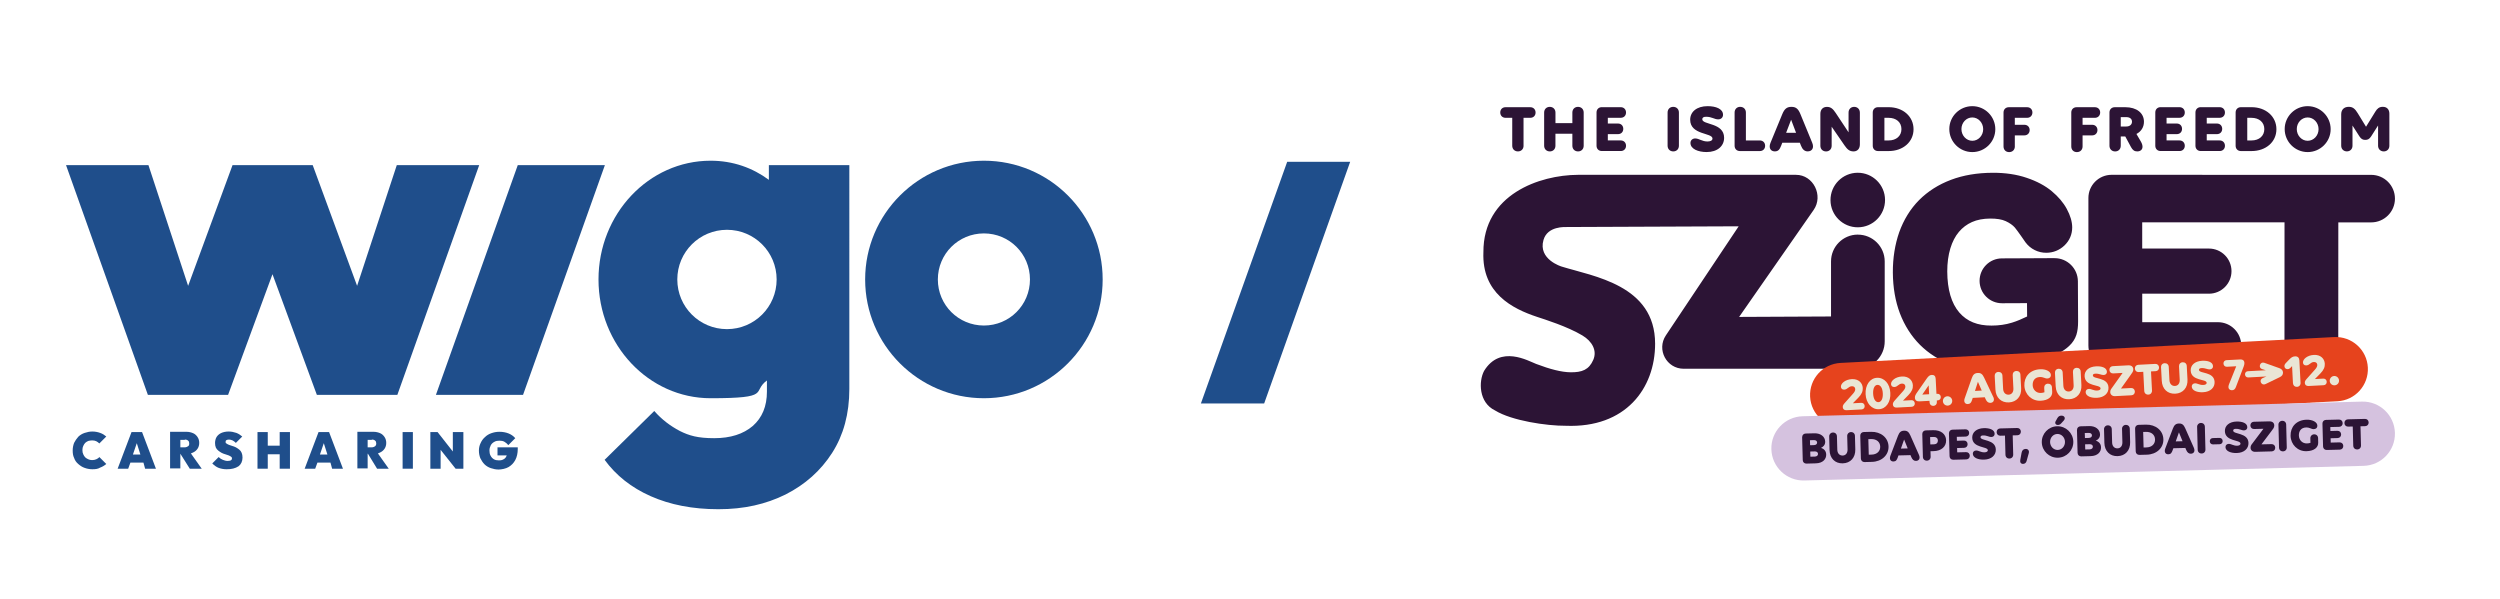 <?xml version="1.0" encoding="UTF-8"?><svg id="a" xmlns="http://www.w3.org/2000/svg" width="901" height="216" viewBox="0 0 901 216"><defs><style>.b{fill:#2c1435;}.b,.c,.d,.e,.f{stroke-width:0px;}.c{fill:#e6431d;}.d{fill:#d5c2df;}.e{fill:#eae6d5;}.f{fill:#1f4e8b;}</style></defs><path class="f" d="M262,118.62c-9.9,0-17.9-8-17.9-17.9s8-17.9,17.9-17.9,17.9,8,17.9,17.9-8,17.9-17.9,17.9M277.1,59.52v5.3c-5.8-4.3-12.9-6.9-21-6.9-22.3,0-40.4,19.2-40.4,42.8s18.1,42.8,40.4,42.8,14.7-2.3,20.3-6.4v4c0,5.3-1.7,9.4-5.1,12.4-3.4,2.9-8,4.4-13.9,4.4s-9-.9-12.4-2.6c-3.4-1.8-6.5-4.1-9.2-7.2l-17.9,17.6c4.1,5.6,9.6,10,16.6,13.1s15.1,4.7,24.4,4.7,17.1-1.8,24.2-5.3c7.1-3.6,12.7-8.6,16.8-15,4.1-6.4,6.2-14.1,6.2-23V59.52h-29Z"/><path class="f" d="M354.6,117.32c-9.2,0-16.6-7.4-16.6-16.6s7.4-16.6,16.6-16.6,16.6,7.4,16.6,16.6-7.4,16.6-16.6,16.6M354.6,57.92c-23.6,0-42.8,19.2-42.8,42.8s19.2,42.8,42.8,42.8,42.8-19.2,42.8-42.8-19.1-42.8-42.8-42.8"/><polygon class="f" points="172.7 59.52 143 59.52 128.7 103.02 112.7 59.52 113.5 59.52 113.5 59.52 83.8 59.52 67.8 103.02 53.5 59.52 23.8 59.52 53.3 142.32 83 142.32 83 142.32 82.2 142.32 98.2 98.82 114.2 142.32 144 142.32 144 142.32 143.2 142.32 172.7 59.52"/><polygon class="f" points="157.1 142.32 188.5 142.32 218 59.52 186.6 59.52 157.1 142.32"/><path class="f" d="M33.3,169.12c-1,0-2-.2-2.8-.5-.9-.3-1.6-.8-2.3-1.4-.7-.6-1.2-1.3-1.5-2.2-.4-.8-.5-1.7-.5-2.7s.2-1.9.5-2.7c.4-.8.9-1.5,1.5-2.2.6-.6,1.4-1.1,2.3-1.4.9-.3,1.8-.5,2.8-.5s2,.2,2.8.5c.9.3,1.6.8,2.2,1.3l-2.5,2.5c-.3-.3-.7-.6-1.1-.8-.4-.2-.9-.3-1.5-.3s-.9.1-1.4.2c-.4.2-.8.4-1.1.7-.3.3-.5.7-.7,1.1-.2.4-.3.9-.3,1.5s.1,1.1.3,1.5c.2.4.4.8.7,1.1.3.3.7.5,1.1.7s.9.3,1.4.3,1.1-.1,1.5-.3.8-.4,1.1-.8l2.5,2.5c-.7.6-1.4,1-2.2,1.3-.8.5-1.7.6-2.8.6"/><path class="f" d="M52.3,168.92h3.9l-5-13.2h-3.8l-5,13.2h3.8l.8-2.2h4.7l.6,2.2ZM47.9,163.82l1.4-4.1,1.3,4.1h-2.7Z"/><path class="f" d="M68.5,168.92h4.2l-3.9-5.5c.3-.1.5-.2.7-.3.7-.3,1.3-.8,1.7-1.4.4-.6.6-1.3.6-2.1s-.2-1.5-.6-2.1-.9-1.1-1.6-1.4c-.7-.3-1.5-.5-2.4-.5h-5.9v13.2h3.7v-5.3h0l3.4,5.4h.1ZM66.6,158.42c.5,0,.9.1,1.2.4.3.2.4.6.4,1s0,.7-.4,1c-.3.2-.7.4-1.2.4h-1.6v-2.7h1.6v-.1h0Z"/><path class="f" d="M81.7,169.12c-1.1,0-2.1-.2-2.9-.5s-1.6-.9-2.3-1.6l2.3-2.3c.5.5,1,.8,1.5,1s1.1.4,1.7.4.9-.1,1.2-.2c.3-.2.4-.4.4-.6,0-.3,0-.5-.3-.7-.2-.2-.5-.3-.9-.5-.4-.1-.8-.3-1.2-.4-.4-.1-.9-.3-1.3-.5s-.8-.5-1.2-.8c-.4-.3-.7-.7-.9-1.1-.2-.5-.3-1-.3-1.7s.2-1.6.6-2.2c.4-.6,1-1.1,1.7-1.4.7-.3,1.6-.5,2.6-.5s1.9.2,2.8.5c.8.3,1.5.8,2.1,1.3l-2.3,2.3c-.4-.4-.8-.7-1.2-.9-.4-.2-.9-.3-1.3-.3s-.7.1-.9.2c-.2.1-.3.3-.3.6s0,.5.3.6c.2.2.5.3.9.5.4.1.8.3,1.2.4.4.1.9.3,1.3.5s.8.5,1.2.8c.4.3.7.7.9,1.2.2.5.3,1,.3,1.7,0,1.3-.5,2.4-1.4,3.1-1.2.8-2.6,1.1-4.3,1.1"/><polygon class="f" points="100.8 155.72 100.8 160.62 96.5 160.62 96.5 155.72 92.8 155.72 92.8 168.92 96.5 168.92 96.5 163.72 100.8 163.72 100.8 168.92 104.5 168.92 104.5 155.72 100.8 155.72"/><path class="f" d="M119.7,168.92h3.9l-5-13.2h-3.8l-5,13.2h3.8l.8-2.2h4.7l.6,2.2ZM115.3,163.82l1.4-4.1,1.3,4.1h-2.7Z"/><path class="f" d="M135.9,168.92h4.2l-3.9-5.5c.3-.1.5-.2.7-.3.7-.3,1.3-.8,1.7-1.4.4-.6.6-1.3.6-2.1s-.2-1.5-.6-2.1c-.4-.6-.9-1.1-1.6-1.4-.7-.3-1.5-.5-2.4-.5h-5.8v13.2h3.7v-5.3h.1l3.3,5.4h0ZM134,158.42c.5,0,.9.1,1.2.4.3.2.4.6.4,1s-.1.7-.4,1c-.3.2-.7.4-1.2.4h-1.5v-2.7h1.5v-.1h0Z"/><rect class="f" x="145.1" y="155.72" width="3.7" height="13.2"/><polygon class="f" points="163.2 155.72 163.2 162.72 157.7 155.72 155.1 155.72 155.1 168.92 158.8 168.92 158.8 162.12 164.2 168.92 167 168.92 167 155.72 163.2 155.72"/><path class="f" d="M179.3,161.12v3h3.3c0,.13-.03.23-.1.3-.2.5-.6.9-1,1.1-.5.3-1,.4-1.7.4s-1.3-.1-1.8-.4c-.5-.3-.9-.7-1.2-1.3-.3-.5-.4-1.2-.4-1.9s.2-1.3.5-1.9c.3-.5.7-.9,1.3-1.2.5-.3,1.1-.4,1.8-.4s1.3.1,1.8.4c.5.3,1,.7,1.4,1.2l2.5-2.5c-.6-.7-1.4-1.3-2.4-1.7s-2.1-.6-3.3-.6-2,.2-2.9.5-1.7.8-2.3,1.4c-.7.6-1.2,1.3-1.6,2.2-.4.8-.6,1.7-.6,2.7s.2,1.9.5,2.7c.4.8.9,1.6,1.5,2.2.6.6,1.4,1.1,2.3,1.4.9.3,1.8.5,2.8.5s2.6-.3,3.6-.9c1-.6,1.8-1.4,2.4-2.5.6-1.1.9-2.5.9-4v-.6h-7.3v-.1h0Z"/><polygon class="f" points="432.8 145.42 455.6 145.42 486.6 58.32 463.9 58.32 432.8 145.42"/><path class="b" d="M861.13,40.95v11.57c0,1.21-.84,2.05-2.02,2.05s-2.05-.84-2.05-2.05v-7.3l-2.49,3.92c-.61.96-1.23,1.28-2.12,1.28s-1.5-.32-2.12-1.28l-2.49-3.9v7.27c0,1.21-.84,2.05-2.02,2.05s-2.05-.84-2.05-2.05v-11.3c0-1.68,1.01-2.71,2.74-2.71,1.53,0,2.3.81,3.23,2.32l2.98,4.86,3.38-5.48c.64-1.04,1.33-1.7,2.69-1.7,1.5,0,2.34,1.01,2.34,2.44M831.68,42.33c-2.17,0-3.92,1.88-3.92,4.19s1.75,4.22,3.92,4.22,3.93-1.88,3.93-4.19-1.75-4.22-3.93-4.22M831.68,54.81c-4.56,0-8.28-3.72-8.28-8.29s3.72-8.26,8.28-8.26,8.29,3.72,8.29,8.29-3.73,8.26-8.29,8.26M809.91,50.62h1.51c2.79,0,4.64-1.63,4.64-4.09s-1.85-4.07-4.67-4.07h-1.48v8.16ZM807.62,38.63h3.85c5.15,0,8.95,3.35,8.95,7.94s-3.8,7.87-8.95,7.87h-3.85c-1.11,0-1.9-.79-1.9-1.9v-12.01c0-1.11.79-1.9,1.9-1.9M793.14,38.63h6.83c1.11,0,1.9.79,1.9,1.92s-.79,1.9-1.9,1.9h-4.66v2.07h3.67c1.11,0,1.9.79,1.9,1.92s-.79,1.9-1.9,1.9h-3.67v2.27h4.66c1.11,0,1.9.79,1.9,1.92s-.79,1.9-1.9,1.9h-6.83c-1.11,0-1.9-.79-1.9-1.9v-12.01c0-1.11.79-1.9,1.9-1.9M778.67,38.63h6.83c1.11,0,1.9.79,1.9,1.92s-.79,1.9-1.9,1.9h-4.67v2.07h3.68c1.11,0,1.9.79,1.9,1.92s-.79,1.9-1.9,1.9h-3.68v2.27h4.67c1.11,0,1.9.79,1.9,1.92s-.79,1.9-1.9,1.9h-6.83c-1.11,0-1.9-.79-1.9-1.9v-12.01c0-1.11.79-1.9,1.9-1.9M764.32,45.59h2c1.24,0,2.05-.69,2.05-1.73s-.81-1.65-2.05-1.65h-2v3.38ZM771.59,51.06c.39.67.57,1.29.57,1.83,0,.99-.71,1.68-1.9,1.68-1.01,0-1.65-.47-2.24-1.55l-2.07-3.84h-1.63v3.35c0,1.21-.84,2.05-2.02,2.05s-2.05-.84-2.05-2.05v-11.99c0-1.11.79-1.9,1.9-1.9h3.85c4.02,0,6.68,2.07,6.68,5.23,0,1.97-1.01,3.53-2.71,4.41l1.63,2.79ZM750.56,52.77c0,1.21-.84,2.05-2.05,2.05s-2.02-.84-2.02-2.05v-12.23c0-1.11.79-1.9,1.9-1.9h6.61c1.11,0,1.9.79,1.9,1.9s-.79,1.92-1.9,1.92h-4.44v2.51h3.46c1.11,0,1.9.79,1.9,1.9s-.79,1.92-1.9,1.92h-3.46v3.97ZM726.15,52.77c0,1.21-.84,2.05-2.05,2.05s-2.03-.84-2.03-2.05v-12.23c0-1.11.79-1.9,1.9-1.9h6.61c1.11,0,1.9.79,1.9,1.9s-.79,1.92-1.9,1.92h-4.44v2.51h3.45c1.11,0,1.9.79,1.9,1.9s-.79,1.92-1.9,1.92h-3.45v3.97ZM710.82,42.33c-2.17,0-3.92,1.88-3.92,4.19s1.75,4.22,3.92,4.22,3.92-1.88,3.92-4.19-1.75-4.22-3.92-4.22M710.82,54.81c-4.56,0-8.29-3.72-8.29-8.29s3.72-8.26,8.29-8.26,8.29,3.72,8.29,8.29-3.72,8.26-8.29,8.26M679.14,50.62h1.5c2.79,0,4.64-1.63,4.64-4.09s-1.85-4.07-4.66-4.07h-1.48v8.16ZM676.84,38.63h3.85c5.15,0,8.95,3.35,8.95,7.94s-3.8,7.87-8.95,7.87h-3.85c-1.11,0-1.9-.79-1.9-1.9v-12.01c0-1.11.79-1.9,1.9-1.9M670.3,40.56v11.47c0,1.58-.91,2.54-2.27,2.54-1.55,0-2.34-.84-3.28-2.19l-4.62-6.71v6.86c0,1.21-.84,2.05-2.02,2.05s-2.05-.84-2.05-2.05v-11.47c0-1.65.96-2.54,2.39-2.54s2.2.79,3.14,2.19l4.63,6.98v-7.13c0-1.21.84-2.05,2.02-2.05s2.05.84,2.05,2.05M647.3,47.86l-1.78-4.71-1.8,4.71h3.58ZM651.49,54.56c-1.11,0-1.9-.72-2.42-2.07l-.4-1.04h-6.34l-.4,1.04c-.52,1.35-1.03,2.07-2.29,2.07-1.53,0-2.29-1.28-1.56-3.08l4.27-10.38c.77-1.85,1.63-2.59,3.28-2.59s2.47.74,3.23,2.59l4.27,10.38c.74,1.8-.05,3.08-1.65,3.08M627.17,38.51c1.21,0,2.05.84,2.05,2.05v10.06h5.03c1.11,0,1.9.79,1.9,1.92s-.79,1.9-1.9,1.9h-7.2c-1.11,0-1.9-.79-1.9-1.9v-11.99c0-1.21.84-2.05,2.03-2.05M610.99,49.9c1.33,0,2.42,1.09,4.39,1.09.98,0,1.8-.32,1.8-1.06,0-2.15-8.04-1.21-8.04-6.79,0-2.84,2.37-4.88,6.29-4.88,2.91,0,5.55.94,5.55,3.11,0,.94-.69,1.65-1.73,1.65-1.4,0-2.29-.94-4.39-.94-1.01,0-1.36.37-1.36.91,0,2.07,7.87,1.16,7.87,6.68,0,2.93-2.35,5.13-6.31,5.13-3.01,0-5.82-1.09-5.82-3.28,0-.92.69-1.63,1.75-1.63M603.03,38.51c1.21,0,2.05.84,2.05,2.05v11.96c0,1.21-.84,2.05-2.03,2.05s-2.05-.84-2.05-2.05v-11.96c0-1.21.84-2.05,2.03-2.05M577.29,38.63h6.83c1.11,0,1.9.79,1.9,1.92s-.79,1.9-1.9,1.9h-4.66v2.07h3.67c1.11,0,1.9.79,1.9,1.92s-.79,1.9-1.9,1.9h-3.67v2.27h4.66c1.11,0,1.9.79,1.9,1.92s-.79,1.9-1.9,1.9h-6.83c-1.11,0-1.9-.79-1.9-1.9v-12.01c0-1.11.79-1.9,1.9-1.9M560.58,48.2v4.32c0,1.21-.84,2.05-2.02,2.05s-2.05-.84-2.05-2.05v-11.96c0-1.21.84-2.05,2.03-2.05s2.05.84,2.05,2.05v3.82h6.09v-3.82c0-1.21.84-2.05,2.03-2.05s2.05.84,2.05,2.05v11.96c0,1.21-.84,2.05-2.03,2.05s-2.05-.84-2.05-2.05v-4.32h-6.09ZM549.09,52.52c0,1.21-.84,2.05-2.03,2.05s-2.05-.84-2.05-2.05v-10.06h-2.42c-1.11,0-1.9-.79-1.9-1.92s.79-1.9,1.9-1.9h8.93c1.11,0,1.9.79,1.9,1.92s-.79,1.9-1.9,1.9h-2.44v10.06ZM669.5,62.26c5.43-.02,9.85,4.36,9.87,9.79.02,5.43-4.36,9.85-9.79,9.87-5.43.02-9.85-4.36-9.87-9.79-.02-5.43,4.36-9.85,9.79-9.87M669.54,84.56c5.34-.02,9.69,4.29,9.71,9.63v28.78c.03,5.48-4.41,9.93-9.88,9.93h-62.56c-6.18,0-9.86-6.89-6.43-12.03l26.24-39.31-61.63.26c-.96,0-7.26-.41-8.72,4.67-2.02,7.03,6.54,9.58,6.54,9.58,11.43,3.56,33.68,6.62,33.69,27.8,0,16.16-10.67,30.45-32.19,29.58-6.85.05-19.54-1.82-25.53-5.54-5.87-2.86-5.9-10.45-3.93-14.21,5.81-9.55,15.98-3.6,18.77-2.54,5.05,1.92,9.12,2.96,12.33,3.01,4.25.07,6.72-.92,8.27-4.48,1.44-3.31-.39-6.67-3.91-8.78-5.42-3.25-13.69-5.83-16.33-6.7-9-2.98-19.96-8.59-19.36-23.32-.1-20.87,20.3-27.82,34.07-27.88,4.56-.03,78.57,0,78.57,0,6.27-.03,9.97,7.5,6.39,12.64l-26.87,38.57,33.12-.16v-19.8c-.02-5.34,4.29-9.69,9.63-9.71M854.58,63.02c4.73,0,8.56,3.84,8.56,8.57,0,4.73-3.84,8.56-8.57,8.56h-11.84s-.02,44.08-.02,44.08c0,5.36-4.34,9.7-9.7,9.69-5.36,0-9.7-4.34-9.69-9.7l.02-44.08-51.29-.02v9.46h24.05c4.49,0,8.13,3.65,8.13,8.14,0,4.49-3.64,8.13-8.13,8.13h-24.04s0,10.27,0,10.27h27.3c4.63.01,8.39,3.77,8.38,8.4h0c0,4.63-3.76,8.39-8.39,8.39h-38.3c-4.63,0-8.39-3.75-8.39-8.38v-53.14c-.02-4.63,3.74-8.39,8.38-8.39l93.53.03ZM740.44,93.03l-9.98.05-8.97.04c-4.47.02-8.07,3.65-8.05,8.12.02,4.47,3.65,8.07,8.12,8.05l8.97-.04.04,4.81c-1.85.89-3.69,1.69-5.47,2.23-2.26.7-4.72,1.05-7.33,1.05-5.07.03-8.87-1.51-11.64-4.71-2.86-3.32-4.31-8.31-4.34-14.82,0-3.04.37-5.83,1.12-8.31.72-2.35,1.74-4.35,3.08-5.93,1.31-1.55,2.87-2.72,4.7-3.54,1.88-.84,4.08-1.24,6.54-1.26,2.35-.01,4.24.28,5.63.93,1.4.65,2.51,1.42,3.29,2.31.95,1.11,3.85,5.35,3.85,5.35.9,1.19,2,2.12,3.32,2.77,1.31.65,2.71.98,4.16.97,2.48-.01,4.75-.92,6.56-2.65,1.83-1.76,2.78-4,2.78-6.51-.02-2.06-.66-4.25-1.97-6.67-1.23-2.28-3.06-4.42-5.39-6.36-2.36-1.97-5.39-3.6-9.04-4.82-3.59-1.23-7.74-1.85-12.33-1.82-5.52.02-10.54.87-14.94,2.53-4.49,1.69-8.36,4.15-11.51,7.31-3.16,3.19-5.55,7.09-7.17,11.59-1.53,4.39-2.32,9.29-2.29,14.54.04,5.33.87,10.26,2.52,14.63,1.69,4.44,4.14,8.29,7.27,11.42,3.16,3.14,6.99,5.56,11.4,7.19,4.34,1.59,9.19,2.21,14.4,2.18,4.4-.02,8.56-.39,12.34-1.41,3.76-1.02,7.67-2.64,11.68-4.82,1.55-.85,2.88-1.76,3.9-2.72,1.25-1.16,2.14-2.52,2.63-4.02.42-1.32.63-2.91.62-4.89l-.07-14.41c-.02-4.63-3.8-8.37-8.43-8.35"/><path class="c" d="M663.32,130.8c-6.39.33-11.29,5.78-10.96,12.17.33,6.39,5.78,11.29,12.17,10.96l177.88-9.32c6.39-.33,11.29-5.78,10.96-12.17-.33-6.39-5.78-11.29-12.17-10.96l-177.88,9.32Z"/><path class="d" d="M649.67,150.02c-6.39.17-11.44,5.49-11.27,11.88.17,6.39,5.49,11.44,11.88,11.27l201.58-5.28c6.39-.17,11.44-5.49,11.27-11.88-.17-6.39-5.49-11.44-11.88-11.27l-201.58,5.28Z"/><path class="b" d="M850.72,153.63l1.67-.04c.76-.02,1.29-.58,1.27-1.34-.02-.78-.58-1.3-1.34-1.28l-6.12.16c-.76.02-1.29.57-1.27,1.34.02.78.58,1.3,1.34,1.28l1.66-.04.18,6.9c.02.83.61,1.39,1.44,1.37.81-.02,1.37-.61,1.35-1.44l-.18-6.9ZM837.01,152.67l.22,8.23c.02.76.58,1.29,1.34,1.27l4.68-.12c.76-.02,1.29-.57,1.27-1.34-.02-.78-.58-1.3-1.34-1.28l-3.19.08-.04-1.56,2.52-.07c.76-.02,1.29-.57,1.27-1.34-.02-.78-.58-1.3-1.34-1.28l-2.52.07-.04-1.42,3.19-.08c.76-.02,1.29-.57,1.27-1.34-.02-.78-.58-1.3-1.34-1.28l-4.68.12c-.76.02-1.29.57-1.27,1.34M828.51,157c-.04-1.59.77-2.9,2.6-2.94,1.4-.04,1.81.63,2.79.6.69-.02,1.29-.42,1.27-1.28-.03-1.3-1.85-2.17-3.83-2.12-3.85.1-5.9,2.69-5.82,5.82.08,3.13,2.55,5.62,5.74,5.53,2.82-.07,4.26-1.4,4.22-3.07l-.04-1.64c-.02-.83-.61-1.39-1.44-1.37-.81.02-1.37.61-1.35,1.44l.04,1.62c-.4.15-.86.21-1.31.22-1.62.04-2.82-1.23-2.86-2.82M821.15,153.1l.21,8.2c.02.83.61,1.39,1.44,1.37.81-.02,1.37-.61,1.35-1.44l-.21-8.2c-.02-.83-.61-1.39-1.44-1.37-.81.02-1.37.61-1.35,1.44M815.74,154.54l-3.55,4.71c-.62.83-1.12,1.26-1.09,2.13.02.9.72,1.49,1.7,1.46l5.92-.16c.76-.02,1.29-.57,1.27-1.34-.02-.78-.58-1.3-1.34-1.28l-3.63.09,3.55-4.71c.6-.81,1.1-1.31,1.08-2.11-.03-.95-.67-1.5-1.85-1.47l-5.49.14c-.76.02-1.29.57-1.27,1.34.02.78.58,1.3,1.34,1.28l3.38-.09ZM802.06,161.13c.04,1.5,1.99,2.2,4.05,2.14,2.72-.07,4.29-1.62,4.24-3.63-.1-3.79-5.47-3.02-5.51-4.44,0-.37.22-.63.91-.65,1.44-.04,2.06.59,3.03.56.71-.02,1.17-.52,1.15-1.16-.04-1.49-1.86-2.08-3.86-2.03-2.69.07-4.27,1.52-4.22,3.46.1,3.82,5.59,3.03,5.63,4.5.01.51-.54.74-1.21.76-1.35.04-2.12-.69-3.03-.67-.73.02-1.19.52-1.17,1.15M799.89,157.82l-2.38.06c-.66.02-1.12.5-1.1,1.16.02.68.5,1.14,1.16,1.12l2.38-.06c.66-.02,1.12-.5,1.1-1.16-.02-.68-.5-1.14-1.16-1.12M791.84,153.87l.21,8.2c.02.83.61,1.39,1.44,1.37.81-.02,1.37-.61,1.35-1.44l-.21-8.2c-.02-.83-.61-1.39-1.44-1.37-.81.02-1.37.61-1.35,1.44M784.14,159.08l1.15-3.26,1.3,3.2-2.45.06ZM790.67,161.39l-3.11-7.04c-.56-1.25-1.13-1.75-2.26-1.72-1.13.03-1.71.55-2.2,1.83l-2.74,7.19c-.47,1.25.07,2.11,1.12,2.08.86-.02,1.2-.52,1.53-1.46l.25-.72,4.34-.11.29.7c.38.92.93,1.4,1.69,1.38,1.1-.03,1.62-.92,1.08-2.14M772.4,155.68l1.01-.03c1.93-.05,3.22,1.03,3.27,2.71.04,1.69-1.19,2.84-3.1,2.89l-1.03.03-.15-5.59ZM769.49,154.44l.22,8.23c.02.76.58,1.29,1.34,1.27l2.64-.07c3.53-.09,6.08-2.44,5.99-5.55-.08-3.14-2.75-5.37-6.28-5.28l-2.64.07c-.76.02-1.29.58-1.27,1.34M758.29,154.75l.13,4.88c.08,2.94,1.97,4.84,4.74,4.76,2.81-.07,4.61-2.07,4.54-5.01l-.13-4.88c-.02-.83-.61-1.39-1.44-1.37-.81.02-1.37.61-1.35,1.44l.13,4.83c.03,1.3-.67,2.17-1.77,2.19-1.13.03-1.9-.81-1.93-2.11l-.13-4.82c-.02-.83-.61-1.39-1.44-1.37-.81.02-1.37.61-1.35,1.44M751.47,160.13l1.61-.04c.71-.02,1.18.32,1.19.88.01.57-.43.96-1.14.98l-1.61.04-.05-1.86ZM751.36,156.06l1.39-.04c.71-.02,1.18.32,1.19.87.01.56-.43.92-1.14.94l-1.39.04-.05-1.81ZM748.54,154.98l.22,8.23c.02.76.58,1.29,1.34,1.27l3.35-.09c2.62-.07,3.8-1.55,3.76-3.19-.03-1.28-.83-2.09-1.89-2.37.72-.34,1.56-1,1.53-2.26-.05-1.86-1.7-3.07-3.9-3.01l-3.13.08c-.76.02-1.29.57-1.27,1.34M744.22,159.22c.04,1.59-1.12,2.91-2.61,2.94-1.49.04-2.72-1.23-2.76-2.82s1.12-2.91,2.61-2.94c1.49-.04,2.72,1.23,2.76,2.82M747.22,159.15c-.08-3.13-2.7-5.61-5.83-5.53-3.13.08-5.61,2.68-5.53,5.81.08,3.13,2.7,5.61,5.83,5.53,3.13-.08,5.61-2.68,5.53-5.81M742.93,149.79c-.69.02-1.12.32-1.46.92l-.61,1.1c-.4.7.02,1.37.81,1.35.44-.01.81-.16,1.15-.54l.97-1.07c.77-.87.19-1.78-.86-1.75M730.41,166.06l.76-2.74c.25-.92-.28-1.55-1.12-1.53-.83.02-1.31.52-1.47,1.39l-.47,2.57c-.18.92.26,1.45,1.02,1.43.66-.02,1.09-.4,1.29-1.12M725.38,156.91l1.67-.04c.76-.02,1.29-.57,1.27-1.34-.02-.78-.58-1.3-1.34-1.28l-6.12.16c-.76.02-1.29.57-1.27,1.34.02.78.58,1.3,1.34,1.28l1.66-.04.18,6.9c.02.83.61,1.39,1.44,1.37.81-.02,1.37-.61,1.35-1.44l-.18-6.9ZM711,163.51c.04,1.5,1.99,2.2,4.05,2.14,2.72-.07,4.29-1.62,4.24-3.63-.1-3.79-5.47-3.02-5.51-4.44,0-.37.22-.63.91-.65,1.44-.04,2.06.59,3.03.56.71-.02,1.17-.52,1.15-1.16-.04-1.49-1.86-2.08-3.86-2.03-2.69.07-4.27,1.52-4.22,3.46.1,3.82,5.59,3.03,5.63,4.5.01.51-.54.74-1.21.76-1.35.04-2.12-.69-3.03-.66-.73.02-1.19.52-1.17,1.15M702.4,156.19l.22,8.23c.02.76.58,1.29,1.34,1.27l4.68-.12c.76-.02,1.29-.57,1.27-1.34-.02-.78-.58-1.3-1.34-1.28l-3.19.08-.04-1.56,2.52-.07c.76-.02,1.29-.58,1.27-1.34-.02-.78-.58-1.3-1.34-1.28l-2.52.07-.04-1.42,3.19-.08c.76-.02,1.29-.57,1.27-1.34-.02-.78-.58-1.3-1.34-1.28l-4.68.12c-.76.02-1.29.58-1.27,1.34M695.61,157.52l1.37-.04c.85-.02,1.42.49,1.44,1.26.02.81-.52,1.37-1.37,1.39l-1.37.04-.07-2.65ZM692.79,156.44l.22,8.21c.02.83.61,1.39,1.44,1.37.81-.02,1.37-.61,1.35-1.44l-.05-1.96,1.13-.03c2.77-.07,4.56-1.62,4.5-3.92-.06-2.27-1.92-3.7-4.68-3.63l-2.64.07c-.76.02-1.29.58-1.27,1.34M685.09,161.67l1.15-3.26,1.3,3.2-2.45.06ZM691.61,163.98l-3.11-7.04c-.56-1.25-1.13-1.75-2.26-1.72-1.13.03-1.71.55-2.2,1.83l-2.74,7.19c-.47,1.25.07,2.11,1.12,2.08.86-.02,1.2-.52,1.53-1.46l.25-.72,4.34-.11.29.7c.38.92.93,1.4,1.69,1.38,1.1-.03,1.62-.92,1.08-2.14M673.35,158.27l1.01-.03c1.93-.05,3.22,1.03,3.27,2.71.04,1.69-1.19,2.84-3.1,2.89l-1.03.03-.15-5.59ZM670.44,157.03l.22,8.23c.02.76.58,1.29,1.34,1.27l2.64-.07c3.53-.09,6.08-2.44,5.99-5.55-.08-3.14-2.75-5.37-6.28-5.28l-2.64.07c-.76.02-1.29.57-1.27,1.34M659.24,157.34l.13,4.89c.08,2.94,1.97,4.84,4.74,4.76,2.81-.07,4.61-2.07,4.54-5.01l-.13-4.89c-.02-.83-.61-1.39-1.44-1.37-.81.02-1.37.61-1.35,1.44l.13,4.83c.03,1.3-.67,2.17-1.77,2.19-1.13.03-1.9-.81-1.93-2.11l-.13-4.82c-.02-.83-.61-1.39-1.44-1.37-.81.02-1.37.61-1.35,1.44M652.41,162.73l1.61-.04c.71-.02,1.18.32,1.19.88.02.57-.43.96-1.14.98l-1.61.04-.05-1.86ZM652.31,158.65l1.39-.04c.71-.02,1.18.32,1.19.87.01.56-.43.92-1.14.94l-1.39.04-.05-1.81ZM649.49,157.58l.22,8.23c.02.76.57,1.29,1.34,1.27l3.35-.09c2.62-.07,3.8-1.55,3.76-3.19-.03-1.28-.83-2.09-1.89-2.37.72-.34,1.56-1.01,1.53-2.26-.05-1.86-1.7-3.07-3.9-3.01l-3.13.08c-.76.02-1.29.58-1.27,1.34"/><path class="e" d="M839.63,137.29c.05.93.83,1.63,1.76,1.58.93-.05,1.65-.83,1.6-1.76-.05-.93-.85-1.65-1.78-1.6-.93.05-1.63.85-1.58,1.78M831.46,136.4c-.51.57-.85.99-.81,1.6.04.69.5,1.16,1.38,1.11l5.4-.28c.69-.04,1.16-.55,1.12-1.24-.04-.71-.55-1.17-1.24-1.14l-3.02.16,1.98-2.02c1.19-1.21,1.66-2.34,1.59-3.5-.1-1.86-1.56-3.3-3.93-3.18-2.36.12-4,1.53-3.94,2.75.03.56.4,1.08,1.19,1.04,1.25-.07,1.46-1.16,2.73-1.23.69-.04,1.2.33,1.24,1,.03.56-.26,1.1-.86,1.76l-2.83,3.18ZM826.4,138.14c.04.79.63,1.32,1.42,1.28.81-.04,1.34-.63,1.3-1.42l-.43-8.11c-.05-.91-.54-1.51-1.57-1.46-.93.05-1.43.46-2.27,1.34l-1.03,1.07c-.34.36-.54.74-.52,1.13.04.68.53,1.11,1.19,1.07.39-.02.72-.19,1.02-.51l.55-.59.32,6.2ZM803.32,138.55c-.61,1.54.33,2.13,1.16,2.09.61-.03,1.05-.39,1.33-1.14l2.84-7.48c.16-.45.26-.88.24-1.25-.04-.76-.51-1.28-1.6-1.22l-4.83.25c-.69.04-1.16.55-1.12,1.24.04.71.55,1.17,1.24,1.14l3.36-.18-2.62,6.54ZM789.9,139.32c.08,1.5,2.04,2.15,4.1,2.04,2.72-.14,4.24-1.73,4.14-3.74-.2-3.78-5.55-2.88-5.63-4.29-.02-.37.2-.64.9-.67,1.44-.07,2.08.53,3.04.48.71-.04,1.16-.55,1.12-1.19-.08-1.49-1.92-2.03-3.91-1.93-2.68.14-4.23,1.63-4.13,3.57.2,3.82,5.67,2.89,5.75,4.36.03.51-.52.76-1.19.79-1.35.07-2.13-.63-3.04-.59-.73.04-1.17.55-1.14,1.18M778.84,132.37l.26,4.88c.15,2.94,2.1,4.78,4.87,4.64,2.8-.15,4.56-2.19,4.4-5.12l-.26-4.88c-.04-.83-.65-1.37-1.48-1.33-.81.04-1.35.65-1.31,1.47l.25,4.83c.07,1.3-.61,2.18-1.71,2.24-1.13.06-1.92-.76-1.99-2.06l-.25-4.81c-.04-.83-.65-1.37-1.48-1.33-.81.04-1.35.65-1.31,1.47M775.22,133.86l1.67-.09c.76-.04,1.27-.61,1.23-1.37-.04-.78-.61-1.29-1.37-1.25l-6.11.32c-.76.04-1.27.61-1.23,1.37.04.78.61,1.29,1.37,1.25l1.65-.09.36,6.89c.04.83.65,1.37,1.48,1.33.81-.04,1.35-.65,1.31-1.47l-.36-6.89ZM764.99,134.4l-3.42,4.8c-.6.84-1.08,1.29-1.04,2.15.05.89.75,1.47,1.73,1.42l5.91-.31c.76-.04,1.27-.61,1.23-1.37-.04-.78-.61-1.29-1.37-1.25l-3.63.19,3.42-4.8c.58-.83,1.06-1.34,1.02-2.14-.05-.95-.7-1.49-1.89-1.42l-5.49.29c-.76.04-1.27.61-1.23,1.37.04.78.61,1.29,1.37,1.25l3.38-.18ZM751.66,141.33c.08,1.5,2.04,2.15,4.1,2.04,2.72-.14,4.24-1.73,4.14-3.74-.2-3.78-5.55-2.88-5.63-4.29-.02-.37.2-.64.9-.67,1.44-.07,2.08.53,3.04.48.71-.04,1.16-.55,1.12-1.19-.08-1.49-1.92-2.03-3.91-1.93-2.68.14-4.23,1.63-4.13,3.57.2,3.82,5.67,2.89,5.75,4.36.03.51-.52.76-1.19.79-1.35.07-2.13-.63-3.04-.59-.73.04-1.17.55-1.14,1.18M740.61,134.37l.26,4.88c.15,2.94,2.1,4.78,4.87,4.64,2.8-.15,4.56-2.19,4.4-5.12l-.26-4.88c-.04-.83-.65-1.37-1.48-1.33-.81.04-1.35.65-1.31,1.47l.25,4.83c.07,1.3-.61,2.18-1.71,2.24-1.13.06-1.92-.76-1.99-2.06l-.25-4.81c-.04-.83-.65-1.37-1.47-1.33-.81.04-1.35.65-1.31,1.47M732.58,138.89c-.08-1.59.69-2.91,2.52-3.01,1.4-.07,1.83.58,2.8.53.69-.04,1.28-.46,1.23-1.32-.07-1.3-1.91-2.12-3.88-2.01-3.85.2-5.83,2.85-5.66,5.97.16,3.12,2.69,5.55,5.89,5.38,2.82-.15,4.22-1.51,4.13-3.18l-.09-1.64c-.04-.83-.65-1.37-1.48-1.33-.81.04-1.35.65-1.31,1.47l.09,1.62c-.4.16-.85.23-1.31.25-1.62.08-2.85-1.15-2.94-2.74M718.89,135.51l.26,4.88c.15,2.94,2.1,4.78,4.87,4.64,2.8-.15,4.56-2.19,4.4-5.12l-.26-4.88c-.04-.83-.65-1.37-1.47-1.33-.81.04-1.35.65-1.31,1.47l.25,4.83c.07,1.3-.61,2.18-1.71,2.24-1.13.06-1.92-.76-1.99-2.06l-.25-4.81c-.04-.83-.65-1.37-1.48-1.33-.81.04-1.35.65-1.31,1.47M711.78,140.89l1.06-3.29,1.38,3.16-2.45.13ZM718.36,143.04l-3.29-6.96c-.59-1.24-1.17-1.72-2.3-1.66-1.13.06-1.7.6-2.15,1.89l-2.55,7.26c-.44,1.26.13,2.11,1.17,2.05.86-.05,1.19-.55,1.5-1.5l.23-.72,4.34-.23.31.69c.4.91.97,1.37,1.73,1.33,1.1-.06,1.59-.96,1.02-2.17M700.22,144.6c.05.93.83,1.63,1.76,1.58.93-.05,1.65-.83,1.6-1.76-.05-.93-.85-1.65-1.78-1.6-.93.05-1.63.85-1.58,1.78M695.09,138.87l.17,3.21-2.47.13,2.3-3.34ZM696.8,146.28c.78-.04,1.29-.61,1.25-1.39l-.03-.57.32-.02c.69-.04,1.16-.55,1.12-1.24-.04-.71-.55-1.17-1.24-1.14l-.32.02-.28-5.4c-.05-1.01-.55-1.46-1.41-1.42-.79.04-1.24.49-1.83,1.33l-3.42,4.92c-.54.76-.86,1.3-.83,1.99.05.95.68,1.34,1.63,1.29l3.63-.19.03.57c.04.78.61,1.29,1.39,1.25M683,144.18c-.51.57-.85.99-.81,1.6.04.69.5,1.16,1.38,1.11l5.4-.28c.69-.04,1.16-.55,1.12-1.24-.04-.71-.55-1.17-1.24-1.14l-3.02.16,1.98-2.02c1.19-1.21,1.66-2.34,1.59-3.5-.1-1.86-1.56-3.3-3.93-3.18-2.36.12-4,1.53-3.94,2.75.03.56.4,1.08,1.19,1.04,1.25-.07,1.46-1.16,2.73-1.23.69-.04,1.2.33,1.24,1,.03.56-.26,1.1-.86,1.75l-2.83,3.18ZM678.56,141.74c.1,1.87-.5,3.14-1.56,3.2-1.06.06-1.82-1.14-1.92-3.03-.1-1.87.51-3.14,1.53-3.2,1.11-.06,1.86,1.16,1.95,3.03M672.36,142.06c.17,3.26,2.2,5.56,4.82,5.42,2.57-.13,4.3-2.63,4.09-5.9-.14-3.26-2.17-5.56-4.82-5.42-2.53.13-4.26,2.63-4.09,5.9M664.94,145.13c-.51.57-.85.99-.81,1.6.04.69.5,1.16,1.38,1.11l5.4-.28c.69-.04,1.16-.55,1.12-1.24-.04-.71-.55-1.17-1.24-1.14l-3.02.16,1.98-2.02c1.19-1.21,1.66-2.34,1.59-3.5-.1-1.86-1.56-3.3-3.93-3.18-2.36.12-4,1.53-3.94,2.75.03.56.4,1.08,1.19,1.04,1.25-.07,1.46-1.16,2.73-1.23.69-.04,1.2.33,1.24,1,.03.56-.26,1.1-.86,1.76l-2.83,3.18Z"/><path class="e" d="M822.79,134.24c.04.82-.43,1.34-1.18,1.7l-5.14,2.49c-.67.32-1.33.07-1.65-.6-.28-.62-.02-1.28.64-1.57l1.36-.58-3.18.17s0,0,0,0l-3.36.18c-.65.03-1.14-.41-1.18-1.08-.03-.65.41-1.14,1.06-1.17l5.09-.27s0,0,0,0l1.36-.07-1.33-.41c-.68-.2-1.01-.85-.78-1.53.23-.68.87-1,1.56-.75l5.38,1.92c.78.27,1.31.75,1.35,1.56"/></svg>